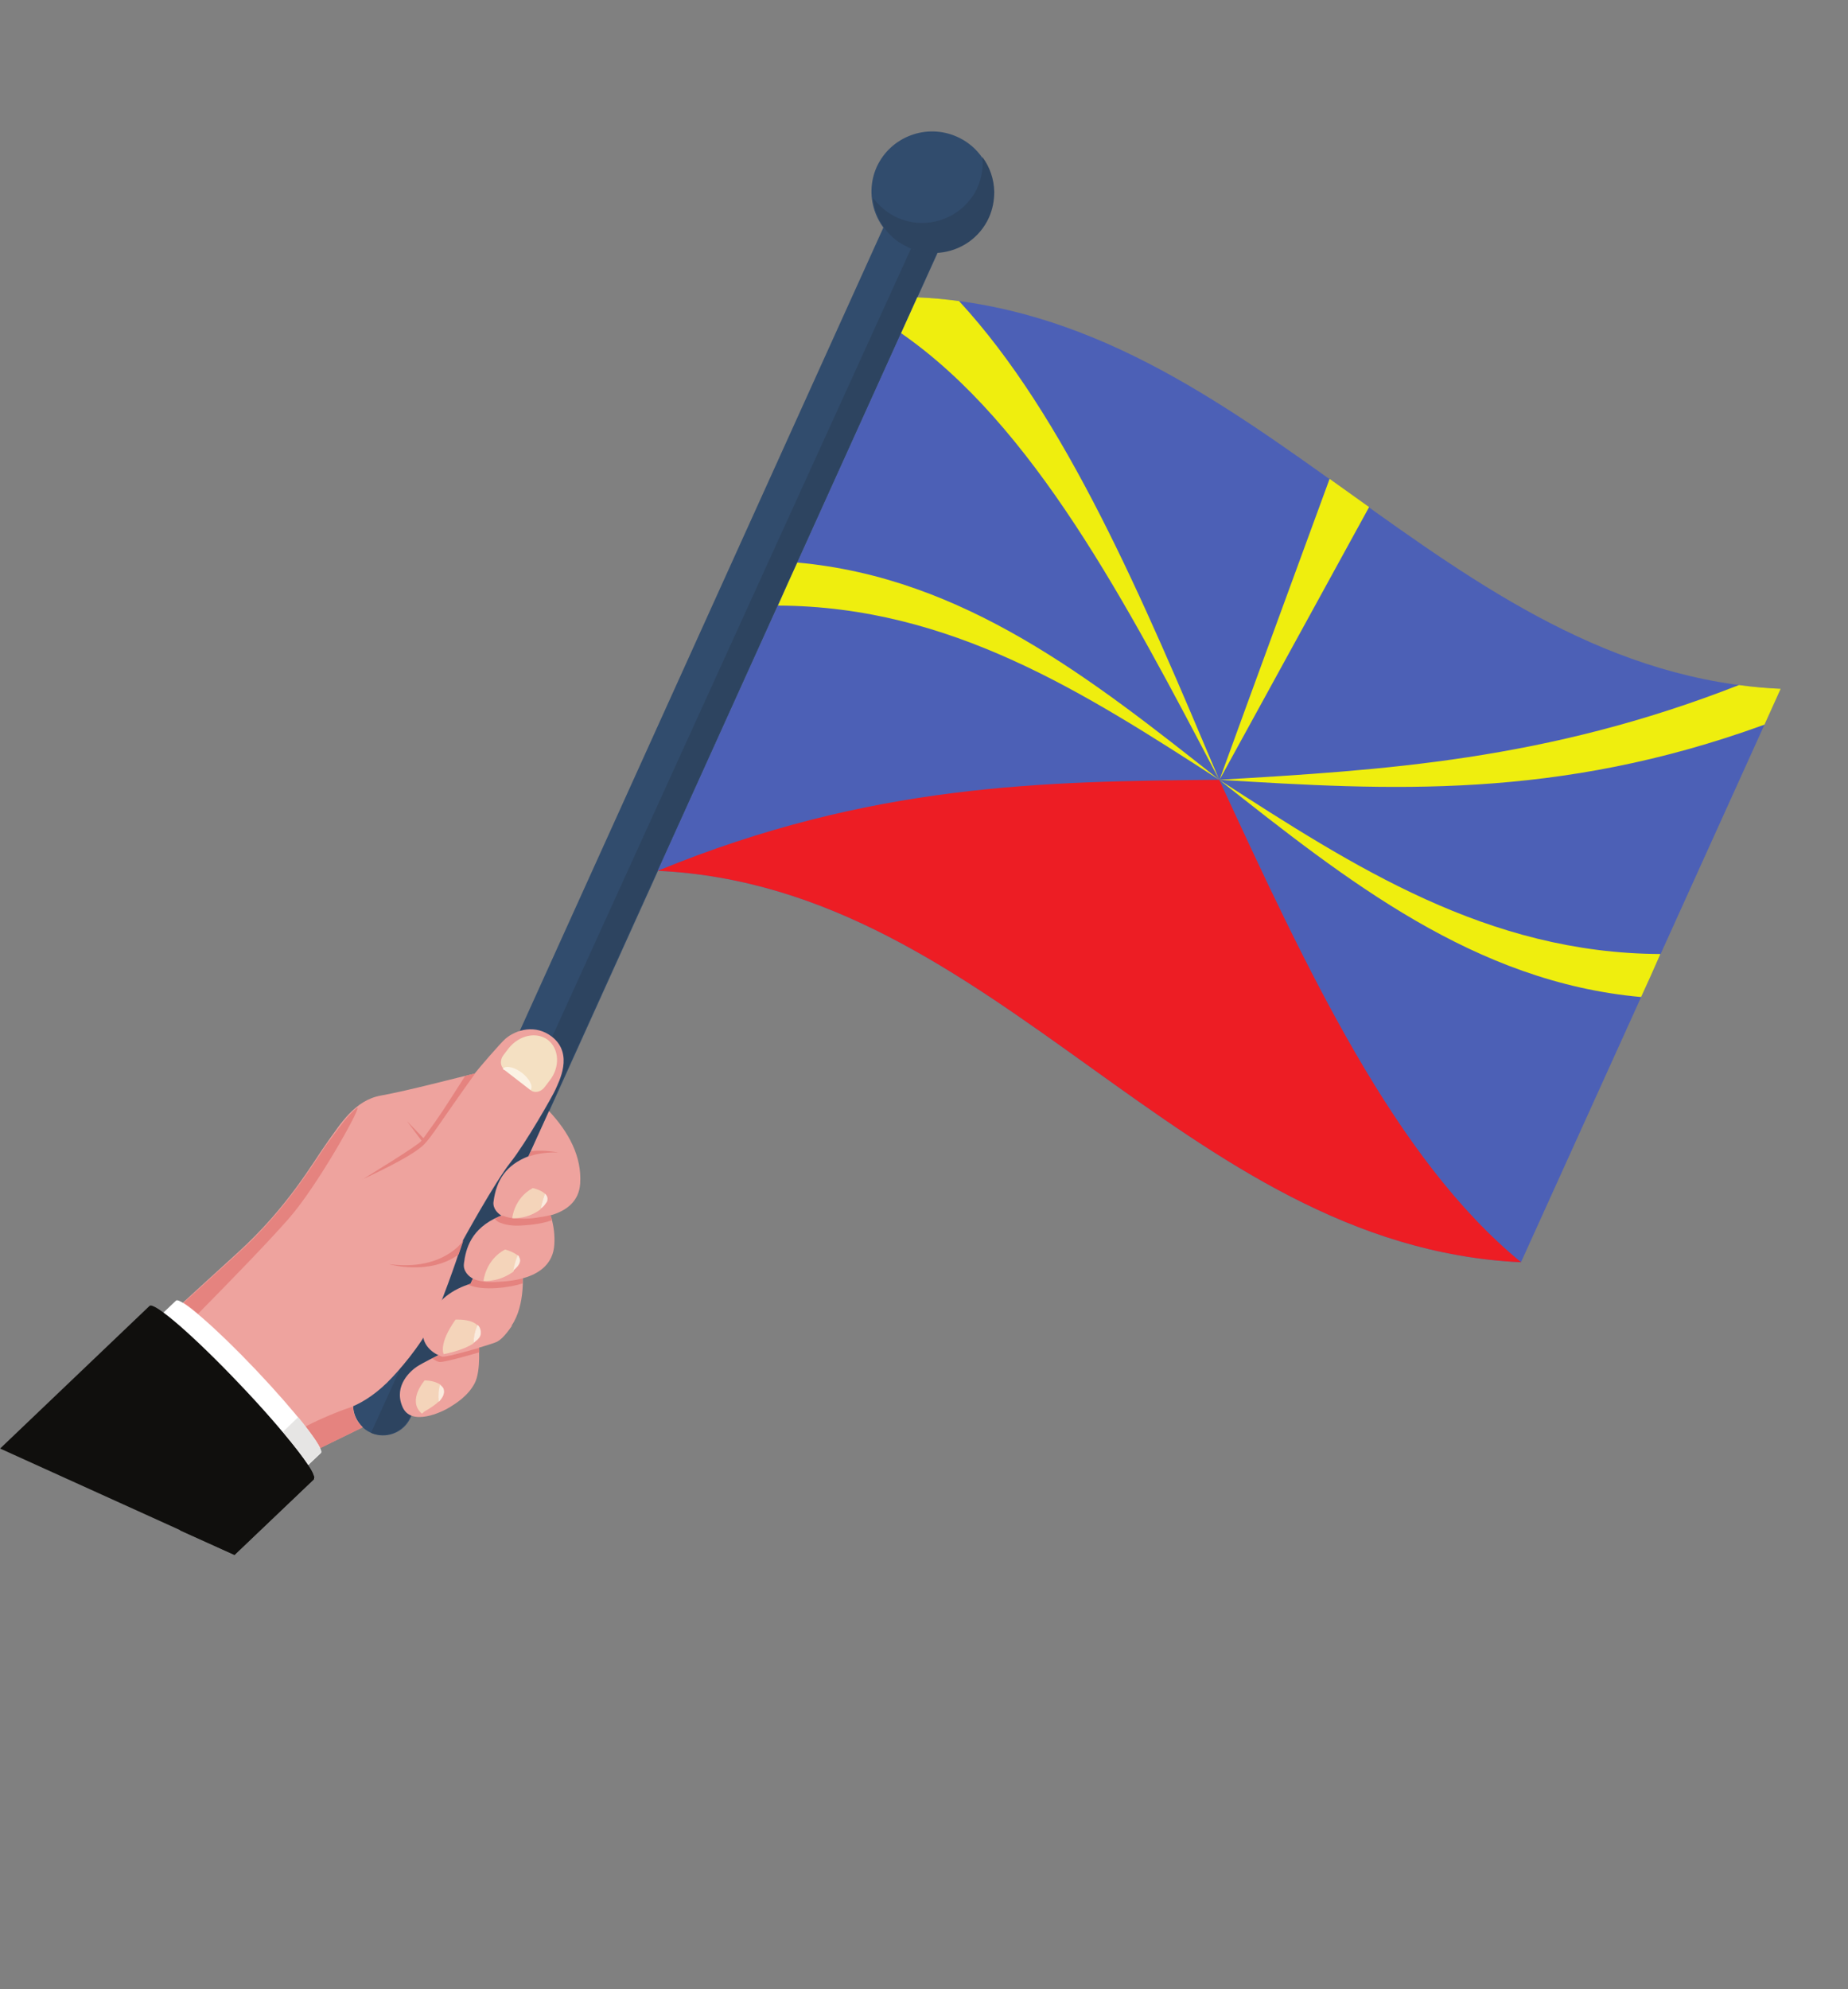<svg xmlns="http://www.w3.org/2000/svg" xmlns:xlink="http://www.w3.org/1999/xlink" id="Calque_2" viewBox="0 0 59.31 63.82"><rect x="0" y="0" width="59.31" height="63.82" fill="#808080" stroke="none"/><defs><style>.cls-1,.cls-2,.cls-3,.cls-4,.cls-5,.cls-6,.cls-7,.cls-8,.cls-9,.cls-10,.cls-11,.cls-12,.cls-13,.cls-14,.cls-15,.cls-16,.cls-17,.cls-18,.cls-19{fill:none;}.cls-2{clip-path:url(#clippath-8);}.cls-3{clip-path:url(#clippath-7);}.cls-4{clip-path:url(#clippath-6);}.cls-5{clip-path:url(#clippath-9);}.cls-6{clip-path:url(#clippath-5);}.cls-7{clip-path:url(#clippath-3);}.cls-8{clip-path:url(#clippath-4);}.cls-9{clip-path:url(#clippath-2);}.cls-10{clip-path:url(#clippath-1);}.cls-20{fill:#f4d4ba;}.cls-21{fill:#f7d3d0;}.cls-22{fill:#f7d2d1;}.cls-23{fill:#f4e0c2;}.cls-24{fill:#e6e5e4;}.cls-25{fill:#e5837f;}.cls-26{fill:#eea39e;}.cls-27{fill:#fff;}.cls-28{fill:#ed1d24;}.cls-29{fill:#fbf2e4;}.cls-30{fill:#faebde;}.cls-31{fill:#efee0e;}.cls-32{fill:#ca7471;}.cls-33{fill:#d2928c;}.cls-34{fill:#100f0d;}.cls-35{fill:#283c54;}.cls-36{fill:#29384c;}.cls-37{fill:#2d4460;}.cls-38{fill:#2e3f57;}.cls-39{fill:#314c6d;}.cls-40{fill:#4c60b6;}.cls-11{clip-path:url(#clippath-13);}.cls-12{clip-path:url(#clippath-14);}.cls-13{clip-path:url(#clippath-12);}.cls-14{clip-path:url(#clippath-11);}.cls-15{clip-path:url(#clippath-17);}.cls-16{clip-path:url(#clippath-16);}.cls-17{clip-path:url(#clippath-10);}.cls-18{clip-path:url(#clippath-15);}.cls-19{clip-path:url(#clippath);}.cls-41{opacity:0;}</style><clipPath id="clippath"><rect class="cls-1" x="4.14" y="10.91" width="51.03" height="42.01" transform="translate(-11.65 45.75) rotate(-65.62)"></rect></clipPath><clipPath id="clippath-1"><rect class="cls-1" x="4.14" y="10.91" width="51.03" height="42.01" transform="translate(-11.65 45.75) rotate(-65.62)"></rect></clipPath><clipPath id="clippath-2"><rect class="cls-1" x="2.55" y="40.84" width="6.2" height="9.59" transform="translate(-38.25 31.94) rotate(-65.62)"></rect></clipPath><clipPath id="clippath-3"><rect class="cls-1" x="4.14" y="10.91" width="51.03" height="42.01" transform="translate(-11.65 45.75) rotate(-65.62)"></rect></clipPath><clipPath id="clippath-4"><rect class="cls-1" x="6.02" y="46.24" width="4.15" height="3.27" transform="translate(-38.85 35.49) rotate(-65.62)"></rect></clipPath><clipPath id="clippath-5"><rect class="cls-1" x="4.14" y="10.91" width="51.03" height="42.01" transform="translate(-11.65 45.75) rotate(-65.62)"></rect></clipPath><clipPath id="clippath-6"><rect class="cls-1" x="4.14" y="10.91" width="51.03" height="42.01" transform="translate(-11.65 45.75) rotate(-65.62)"></rect></clipPath><clipPath id="clippath-7"><rect class="cls-1" x="5.99" y="46.19" width="4.25" height="3.27" transform="translate(-38.8 35.48) rotate(-65.62)"></rect></clipPath><clipPath id="clippath-8"><rect class="cls-1" x="4.14" y="10.91" width="51.03" height="42.01" transform="translate(-11.65 45.75) rotate(-65.62)"></rect></clipPath><clipPath id="clippath-9"><rect class="cls-1" x="27.85" y="9.81" width="22.55" height="30.43" transform="translate(.18 50.33) rotate(-65.62)"></rect></clipPath><clipPath id="clippath-10"><rect class="cls-1" x="4.14" y="10.91" width="51.03" height="42.01" transform="translate(-11.65 45.75) rotate(-65.62)"></rect></clipPath><clipPath id="clippath-11"><rect class="cls-1" x="31.16" y="14.94" width="11.29" height="30.43" transform="translate(-5.86 51.23) rotate(-65.62)"></rect></clipPath><clipPath id="clippath-12"><rect class="cls-1" x="4.14" y="10.91" width="51.03" height="42.01" transform="translate(-11.65 45.75) rotate(-65.62)"></rect></clipPath><clipPath id="clippath-13"><rect class="cls-1" x="4.14" y="10.91" width="51.03" height="42.01" transform="translate(-11.65 45.75) rotate(-65.62)"></rect></clipPath><clipPath id="clippath-14"><rect class="cls-1" x="44.67" y="20.93" width="2.41" height="15.23" transform="translate(.94 58.55) rotate(-65.62)"></rect></clipPath><clipPath id="clippath-15"><rect class="cls-1" x="4.14" y="10.91" width="51.03" height="42.01" transform="translate(-11.65 45.75) rotate(-65.62)"></rect></clipPath><clipPath id="clippath-16"><rect class="cls-1" x="43.07" y="15.94" width="10.14" height="15.23" transform="translate(6.81 57.68) rotate(-65.62)"></rect></clipPath><clipPath id="clippath-17"><rect class="cls-1" x="4.14" y="10.91" width="51.03" height="42.01" transform="translate(-11.65 45.75) rotate(-65.62)"></rect></clipPath></defs><g id="Calque_1-2"><g class="cls-19"><path class="cls-39" d="m28.37,7.26L11.42,44.7c-.22.48,0,1.05.48,1.27.48.22,1.05,0,1.27-.47L30.12,8.05l-1.75-.79"></path><path class="cls-37" d="m14.19,41.71c.23-.59.41-1.11.53-1.46t0,0c.1-.28.15-.45.15-.45,0,0,0,0,0,0,0,0,0,0,0,0,0,0,1.02-1.86,1.52-2.49.5-.63,1.38-2.18,1.45-2.35.09-.22.6-1.13-.12-1.69,0,0,0,0,0,0L29.24,7.97s0,0,.01,0c0,0,0,0,0,0,0,0,0,0,0,0,.28.1.56.14.84.11l-6.04,13.33-6.9,15.25-.12.26h0s-.08.17-.08.17c-.71.28-1.03.75-1.12,1.46-.03.19.11.36.26.44h-.02s-.05.03-.05.03c-.05.02-.1.04-.15.07-.78.39-.93,1-.99,1.44-.03.21.13.39.3.48l-.08.17s-.06.02-.09.03c0,0,0,0,0,0-.29.11-.57.25-.83.49m-2.27,4.27l.95-2.09c.23-.26.49-.59.72-.95.06.29.31.48.48.55h0s-.51.25-.69.37c-.18.12-.75.59-.47,1.27.06.15.16.24.27.29,0,0,0,0,.01,0l-.03.07s-.01.02-.02.04c-.23.45-.76.64-1.23.45"></path><path class="cls-39" d="m29.12,7.92c.98.44,2.13.01,2.58-.96.44-.98,0-2.13-.98-2.57-.98-.44-2.13-.01-2.58.96-.44.98,0,2.13.98,2.57"></path><path class="cls-24" d="m30.1,8.09c.68-.06,1.3-.47,1.6-1.13.12-.27.18-.56.17-.83,0,.28-.05.56-.17.83-.3.66-.92,1.07-1.6,1.13"></path><path class="cls-37" d="m28.45,7.42s0,0,0,0c0,0,0,0,0,0m0,0s0,0,0,0c0,0,0,0,0,0m0,0s0,0,0,0c0,0,0,0,0,0m0,0s0,0,0,0c0,0,0,0,0,0m.19.19c-.07-.06-.13-.12-.19-.19.06.07.12.13.19.19m0,0s0,0,0,0c0,0,0,0,0,0m0,0s0,0,0,0c0,0,0,0,0,0m0,0s0,0,0,0c0,0,0,0,0,0m0,0s0,0,0,0c0,0,0,0,0,0m0,0s0,0,0,0c0,0,0,0,0,0"></path><path class="cls-35" d="m29.26,7.98c.28.1.56.14.84.11-.28.02-.56-.01-.84-.11m0,0s0,0,0,0c0,0,0,0,0,0"></path><path class="cls-37" d="m29.12,7.92c-.17-.08-.32-.17-.45-.29,0,0,0,0,0,0,0,0,0,0,0,0,0,0,0,0,0,0,0,0,0,0,0,0,0,0,0,0,0,0,0,0,0,0,0,0,0,0,0,0,0,0,0,0,0,0,0,0,0,0,0,0,0,0,0,0,0,0,0,0-.07-.06-.13-.12-.19-.19,0,0,0,0,0,0,0,0,0,0,0,0,0,0,0,0,0,0,0,0,0,0,0,0,0,0,0,0,0,0,0,0,0,0,0,0,0,0,0,0,0,0,0,0,0,0,0,0-.26-.31-.43-.69-.46-1.09.19.26.45.48.77.63.98.44,2.13.01,2.58-.96.14-.32.19-.65.16-.98.24.32.37.71.38,1.11,0,.28-.05.56-.17.83-.3.66-.92,1.07-1.6,1.13h0c-.28.02-.56-.01-.84-.11,0,0,0,0,0,0,0,0,0,0,0,0-.04-.02-.09-.03-.13-.05"></path><path class="cls-26" d="m15.36,43.09s.09.89-.13,1.3c-.22.41-.6.64-.81.77-.21.13-1.24.64-1.51-.04-.28-.68.29-1.15.47-1.27.18-.12.69-.37.69-.37l1.29-.39"></path><path class="cls-26" d="m16.43,42.54c-.23.33-.37.46-.5.52-.12.06-1.55.49-1.74.46-.03,0-.07-.02-.12-.04-.25-.11-.7-.47-.39-1.09.37-.72.88-1.03,1.42-1.2l.08-.17s.02,0,.03.01h0s.29-.62.29-.62l1.27.37s.11,1.08-.35,1.75"></path><path class="cls-20" d="m15.36,42.55s0,0,0,0c0,0,0,0,0,0m.07.26s0,0,0,0t0,0m-.16.24c.08-.07.14-.15.16-.24-.01.09-.07.17-.16.24m-1.03.4s-.18-.32.38-1.11c0,0,.32-.02.55.08.07.03.14.08.19.14,0-.01-.02-.02-.03-.03-.08.17-.13.37-.13.57-.35.24-.97.35-.97.35"></path><path class="cls-20" d="m14.08,44.96c.05-.05.1-.11.12-.16-.03.05-.07.11-.12.16m-.56.38s0,0,0,0c-.45-.42.11-1.05.11-1.05,0,0,.24,0,.42.09.05.02.09.05.13.08-.02-.02-.03-.03-.05-.04-.03.16-.06.35-.04.54-.11.11-.28.22-.47.33-.03.02-.06.07-.09.06"></path><path class="cls-22" d="m16.79,41.2c0-.07,0-.14,0-.2,0,0,0,0,0,0,0,.06,0,.12,0,.2,0,0,0,0,0,0"></path><path class="cls-36" d="m15.02,41.22s0,0,0,0c.03-.01.06-.02.09-.03h0s-.06.02-.09.03"></path><path class="cls-25" d="m15.08,41.25s-.04-.02-.07-.03c.03-.01.06-.02.09-.03l.08-.17s0,0,.01,0c0,0,0,0,0,0,0,0,0,0,.01,0,.08.04.17.06.28.07.17.03.34.03.43.02.15,0,.3-.02.44-.04.11-.01.23-.04.36-.07.02,0,.04-.01.06-.02,0,.06,0,.12,0,.2-.39.13-1.27.25-1.71.05"></path><path class="cls-22" d="m15.38,43.32s0-.06,0-.08h0s0,.05,0,.08m0,.07s0-.02,0-.03c0,.01,0,.02,0,.03"></path><path class="cls-25" d="m14,43.66s0,0,0,0c-.04-.02-.08-.04-.13-.07.12-.06.21-.1.21-.1,0,0,0,0,0,0,.02,0,.03.01.05.02.03,0,.05.02.06.02,0,0,0,0,.01,0,.11.01.64-.13,1.09-.26.03,0,.06-.02.09-.03,0,.03,0,.05,0,.08,0,.01,0,.02,0,.04,0,.01,0,.02,0,.03-.47.14-1.14.32-1.27.31-.03,0-.07-.02-.12-.04"></path><path class="cls-25" d="m14.19,43.52s0,0,.01,0c.11.01.64-.13,1.09-.26-.45.13-.98.27-1.09.26,0,0,0,0-.01,0m-.11-.04s0,0,0,0h0s0,0,0,0c.01,0,.03.01.04.02-.01,0-.03-.01-.05-.02"></path><path class="cls-26" d="m14.89,40.55c-.03.22.14.41.32.49.26.11.61.1.73.09.21-.02,1.77,0,1.85-1.19.08-1.18-.74-2.12-.97-2.35l-.65,1.39-.15.05c-.91.39-1.07,1.04-1.13,1.51"></path><path class="cls-20" d="m16.66,40.32s0,0,0,0c0,0,0,0,0,0m0,0h0s0,0,0,0m.01.02s0,0,0,0c0,0,0,0,0,0m-.05.3c.04-.05.07-.11.08-.16,0-.05,0-.1-.03-.14.02.04.04.09.03.14-.01.06-.04.11-.08.17m0,0s0,0,0,0c0,0,0,0,0,0m-1.1.44s0,0,0,0c0,0,.06-.66.69-1,0,0,.11.03.22.08.09.04.19.1.24.17-.01-.02-.03-.03-.04-.05-.05.14-.11.31-.15.51-.18.13-.42.24-.61.27-.25.05-.32.03-.34.03"></path><path class="cls-21" d="m16.66,40.32h0s0,0,0,0m0,0s0,0,0,0c0,0,0,0,0,0m0,.01s0,0,0-.01c0,0,0,0,0,.01m0,0s0,0,0,0c0,0,0,0,0,0m-.05.3s0,0,0,0c0,0,0,0,0,0m-.15.14h0c.06-.04.11-.09.15-.14-.04.05-.09.1-.15.14"></path><path class="cls-30" d="m16.47,40.78c.04-.2.09-.37.15-.51.02.02.03.03.04.05h0s0,0,0,0c0,0,0,0,0,0h0s0,0,0,.01c0,0,0,0,0,0,0,0,0,0,0,0,.02.04.04.09.03.14-.01.06-.04.11-.08.16t0,0s0,0,0,0c-.04.05-.09.1-.15.14"></path><path class="cls-26" d="m16.85,39.12c-.12.01-.45.02-.7-.09-.17-.07-.34-.26-.31-.47.09-.71.41-1.18,1.12-1.46l.66-1.45c.62.66,1.06,1.45,1,2.33-.08,1.13-1.58,1.11-1.77,1.14"></path><polyline class="cls-36" points="16.96 37.11 17.04 36.93 17.04 36.93 16.96 37.11"></polyline><path class="cls-25" d="m16.96,37.11l.08-.17c.27-.04.64-.01.88.04-.3-.02-.7.03-.96.13"></path><path class="cls-36" d="m15.88,39.1s.1-.05.15-.07l.05-.02-.05.02c-.05.02-.1.04-.15.07"></path><path class="cls-22" d="m17.72,39.16s-.02-.06-.03-.1c0,.03.02.06.03.1"></path><path class="cls-25" d="m16.04,39.23c-.06-.03-.12-.07-.17-.13,0,0,0,0,.01,0,.05-.02.1-.05.15-.07l.05-.02h.02s.02,0,.03,0c0,0,.01,0,.02,0,.17.07.38.09.53.09.07,0,.13,0,.16,0,.05,0,.2,0,.38-.03.13-.02.28-.04.43-.08,0,0,.01,0,.02,0,0,.02.01.04.02.06,0,.03.02.06.03.1-.42.15-.87.16-.97.17-.12.01-.45.02-.7-.09,0,0-.01,0-.02,0"></path><path class="cls-25" d="m17.66,39s.01,0,.02,0c0,0-.01,0-.02,0m-.97.12c.07,0,.13,0,.16,0,.05,0,.2,0,.38-.03-.18.02-.33.03-.38.03-.04,0-.09,0-.16,0"></path><path class="cls-20" d="m17.51,38.63h0,0m-1.07.45s0,0,0,0c0,0,.06-.64.66-.96,0,0,.1.02.21.07.14.06.29.17.26.31,0,.04-.03.09-.06.13.03-.04.05-.09.06-.13.01-.08-.02-.14-.08-.19-.05.13-.1.3-.14.49-.17.13-.4.23-.59.26-.24.04-.31.03-.33.02"></path><path class="cls-21" d="m17.51,38.63s0,0,0,0c0,0,0,0,0,0m-.16.16s0,0,0,0c.06-.05.12-.1.16-.16-.04.06-.09.11-.16.16"></path><path class="cls-30" d="m17.35,38.79c.04-.19.09-.35.14-.49.06.05.09.12.08.19,0,.05-.03.09-.06.13,0,0,0,0,0,0h0c-.04.06-.09.11-.16.16"></path><path class="cls-21" d="m15.36,42.55s0,0,0,0c0,0,0,0,0,0m.07.25s0-.04,0-.06c0-.08-.03-.14-.07-.19.04.05.06.11.07.19,0,.02,0,.04,0,.06m-.22.28h0s.04-.03.06-.05c-.02.02-.04.03-.06.05"></path><path class="cls-30" d="m15.2,43.08c0-.2.05-.4.13-.57,0,0,.02.02.03.03,0,0,0,0,0,0,0,0,0,0,0,0,.04.05.06.11.07.19,0,.02,0,.04,0,.06t0,0c-.01.09-.07.17-.16.24-.02.02-.04.03-.06.05"></path><path class="cls-21" d="m14.2,44.81c.04-.08.06-.16.03-.24-.01-.04-.04-.08-.07-.1.03.03.06.06.07.1.02.08.01.16-.03.24m-.13.16s0,0,0,0c0,0,0,0,0,0"></path><path class="cls-30" d="m14.08,44.97c-.02-.2,0-.38.04-.54.02.01.04.03.05.04.03.03.06.06.07.1.02.08.01.16-.03.24-.03.05-.07.11-.12.16,0,0,0,0,0,0"></path><path class="cls-26" d="m4.75,42.85l4.18,4.4c.23-.21.47-.37.7-.48.07-.03,1.46-.71,2.01-.98-.19-.18-.3-.42-.31-.67h0c.33-.14.79-.42,1.27-.94.41-.44,1.1-1.27,1.44-2.11.5-1.25.82-2.28.82-2.28,0,0,1.02-1.86,1.52-2.49.5-.63,1.38-2.18,1.45-2.35.09-.22.6-1.13-.12-1.69-.52-.4-1.14-.23-1.49.07-.17.15-.84.93-.99,1.12-.55.12-2.06.53-3,.7-.85.15-1.3.91-1.74,1.52-.44.61-1.23,2.04-2.86,3.52-.67.61-1.8,1.64-2.9,2.65"></path><path class="cls-22" d="m10.41,36.81s.06-.09.09-.13c.06-.09.13-.18.2-.27-.07.09-.13.19-.2.27-.03.04-.06.08-.09.13m-3.41,3.98c.24-.22.46-.42.65-.59.22-.2.43-.4.62-.6-.19.2-.4.4-.62.6-.18.17-.4.37-.65.59"></path><path class="cls-25" d="m6.34,42.14c-.18-.15-.33-.27-.45-.34.4-.36.78-.71,1.11-1.01.24-.22.46-.42.65-.59.22-.2.43-.4.62-.6,1.12-1.16,1.76-2.22,2.15-2.79.03-.05.06-.09.09-.13.06-.09.13-.18.2-.27.22-.3.45-.62.74-.86,0,0,.02-.01.02,0,.09.04-1.31,2.55-2.23,3.58-.67.76-1.73,1.85-2.89,3.03"></path><path class="cls-23" d="m17.03,34.98c.13.1.33.06.45-.1l.16-.21c.34-.43.31-1.01-.05-1.3-.37-.28-.93-.16-1.27.27l-.16.21c-.12.15-.11.36.02.46l.86.66"></path><polyline class="cls-21" points="17.03 34.98 16.2 34.34 17.03 34.98 17.03 34.98"></polyline><path class="cls-29" d="m17.03,34.98l-.84-.65h-.02s-.02-.03-.03-.04c.06-.08.22-.07.39,0,.07.03.15.08.22.13.24.19.37.43.28.55"></path><path class="cls-22" d="m15.04,34.5c.08-.02.14-.03.2-.05,0,0,0,0,0,0-.06.01-.13.03-.2.05"></path><path class="cls-25" d="m11.62,37.85c.14-.09,1.79-1.09,1.91-1.25l-.47-.63.53.55c.63-.87.59-.83,1.34-2,.04,0,.08-.02.12-.03.08-.02.14-.03.2-.05-1.16,1.62-1.37,2-1.64,2.28-.4.41-1.92,1.09-1.98,1.12"></path><path class="cls-22" d="m10.27,46.46s0,0,0,0c.46-.23,1.06-.52,1.37-.67-.18.09-.85.42-1.37.67"></path><polyline class="cls-38" points="11.64 45.8 11.64 45.8 11.64 45.8"></polyline><path class="cls-25" d="m10.27,46.46c-.06-.13-.19-.32-.37-.56-.03-.04-.07-.09-.1-.13.69-.35,1.29-.57,1.53-.64,0,.25.12.5.31.67t0,0c-.31.15-.91.44-1.37.67"></path><path class="cls-36" d="m14.73,40.25c.09-.27.14-.43.15-.45,0,0,0,0,0,0,0,0-.05.17-.15.45t0,0"></path><path class="cls-25" d="m12.48,40.56c1.72.23,2.37-.72,2.39-.76,0,.02-.06.18-.15.45-.95.69-2.24.31-2.24.31"></path><path class="cls-27" d="m10.3,46.62l-1.76,1.67-4.65-4.89,1.76-1.67c.13-.12,1.28.87,2.56,2.22,1.28,1.35,2.22,2.55,2.09,2.67"></path></g><g class="cls-10"><g class="cls-9"><path class="cls-34" d="m10.07,47.46l-2.55,2.43L0,46.48l4.8-4.58c.15-.14,1.45.99,2.9,2.52,1.46,1.53,2.51,2.89,2.37,3.03"></path></g></g><g class="cls-7"><g class="cls-8"><path class="cls-24" d="m9.89,47.01s0,0,0,0l.41-.39s0-.01.01-.02c0,0,0,.01-.01.02l-.41.39m.19.45s0-.14-.09-.29c.09.16.12.26.09.29m0,0s0,0,0,0c0,0,0,0,0,0m-2.55,2.44l-1.75-.79,1.75.79,2.55-2.43s0,0,0,0c0,0,0,0,0,0l-2.55,2.43"></path></g></g><g class="cls-6"><path class="cls-33" d="m9.8,45.77c-.07-.09-.15-.19-.23-.29h0c.08.1.16.2.23.29h0"></path><path class="cls-32" d="m9.9,45.9s-.07-.09-.1-.13h0s.07.09.1.13"></path><path class="cls-24" d="m9.89,47.01c-.17-.27-.46-.63-.82-1.06l.5-.48c.08.1.16.2.23.29.04.05.07.09.1.13.27.36.43.62.4.7,0,0,0,.01-.01.02l-.41.39"></path></g><g class="cls-4"><g class="cls-3"><path class="cls-34" d="m7.52,49.89l-1.75-.79,3.3-3.15c.36.43.64.79.82,1.06,0,0,0,0,0,0h0c.04.06.07.11.1.16.09.16.12.26.09.29,0,0,0,0,0,0h0s0,0,0,0l-2.55,2.43"></path></g></g><g class="cls-2"><g class="cls-5"><path class="cls-40" d="m29.44,9.54c10.9.51,16.81,12.05,27.71,12.56-2.78,6.13-5.55,12.26-8.33,18.4-10.9-.51-16.81-12.05-27.71-12.56,2.78-6.13,5.55-12.26,8.33-18.4"></path></g></g><g class="cls-17"><g class="cls-14"><path class="cls-28" d="m39.13,25.02c-5.59.05-11.18.11-18.02,2.92,10.9.51,16.81,12.05,27.71,12.56-4.06-3.32-6.88-9.4-9.69-15.48"></path></g></g><g class="cls-13"><path class="cls-31" d="m24.96,19.43c5.56.02,9.86,2.81,14.17,5.59-4.1-3.24-8.2-6.49-13.54-6.97-.21.46-.42.92-.62,1.38"></path></g><g class="cls-11"><g class="cls-12"><path class="cls-31" d="m53.3,30.61c-5.56-.02-9.86-2.81-14.17-5.59,4.1,3.24,8.2,6.49,13.54,6.97.21-.46.42-.92.62-1.38"></path></g></g><g class="cls-18"><g class="cls-16"><path class="cls-31" d="m57.15,22.1c-.45-.02-.9-.06-1.34-.12-6.2,2.43-11.44,2.73-16.68,3.04,5.42.33,10.83.66,17.5-1.77.17-.38.35-.77.52-1.15"></path></g></g><g class="cls-15"><path class="cls-31" d="m29.44,9.54c-.17.38-.35.77-.52,1.15,4.24,2.94,7.22,8.63,10.21,14.33-2.46-5.83-4.93-11.66-8.35-15.36-.44-.06-.88-.1-1.34-.12"></path><path class="cls-31" d="m42.67,15.37c-1.18,3.22-2.36,6.43-3.53,9.65,1.6-2.92,3.2-5.83,4.8-8.75-.42-.3-.84-.6-1.26-.9"></path></g><rect class="cls-41" x=".04" y=".16" width="58.94" height="63.5"></rect></g></svg>